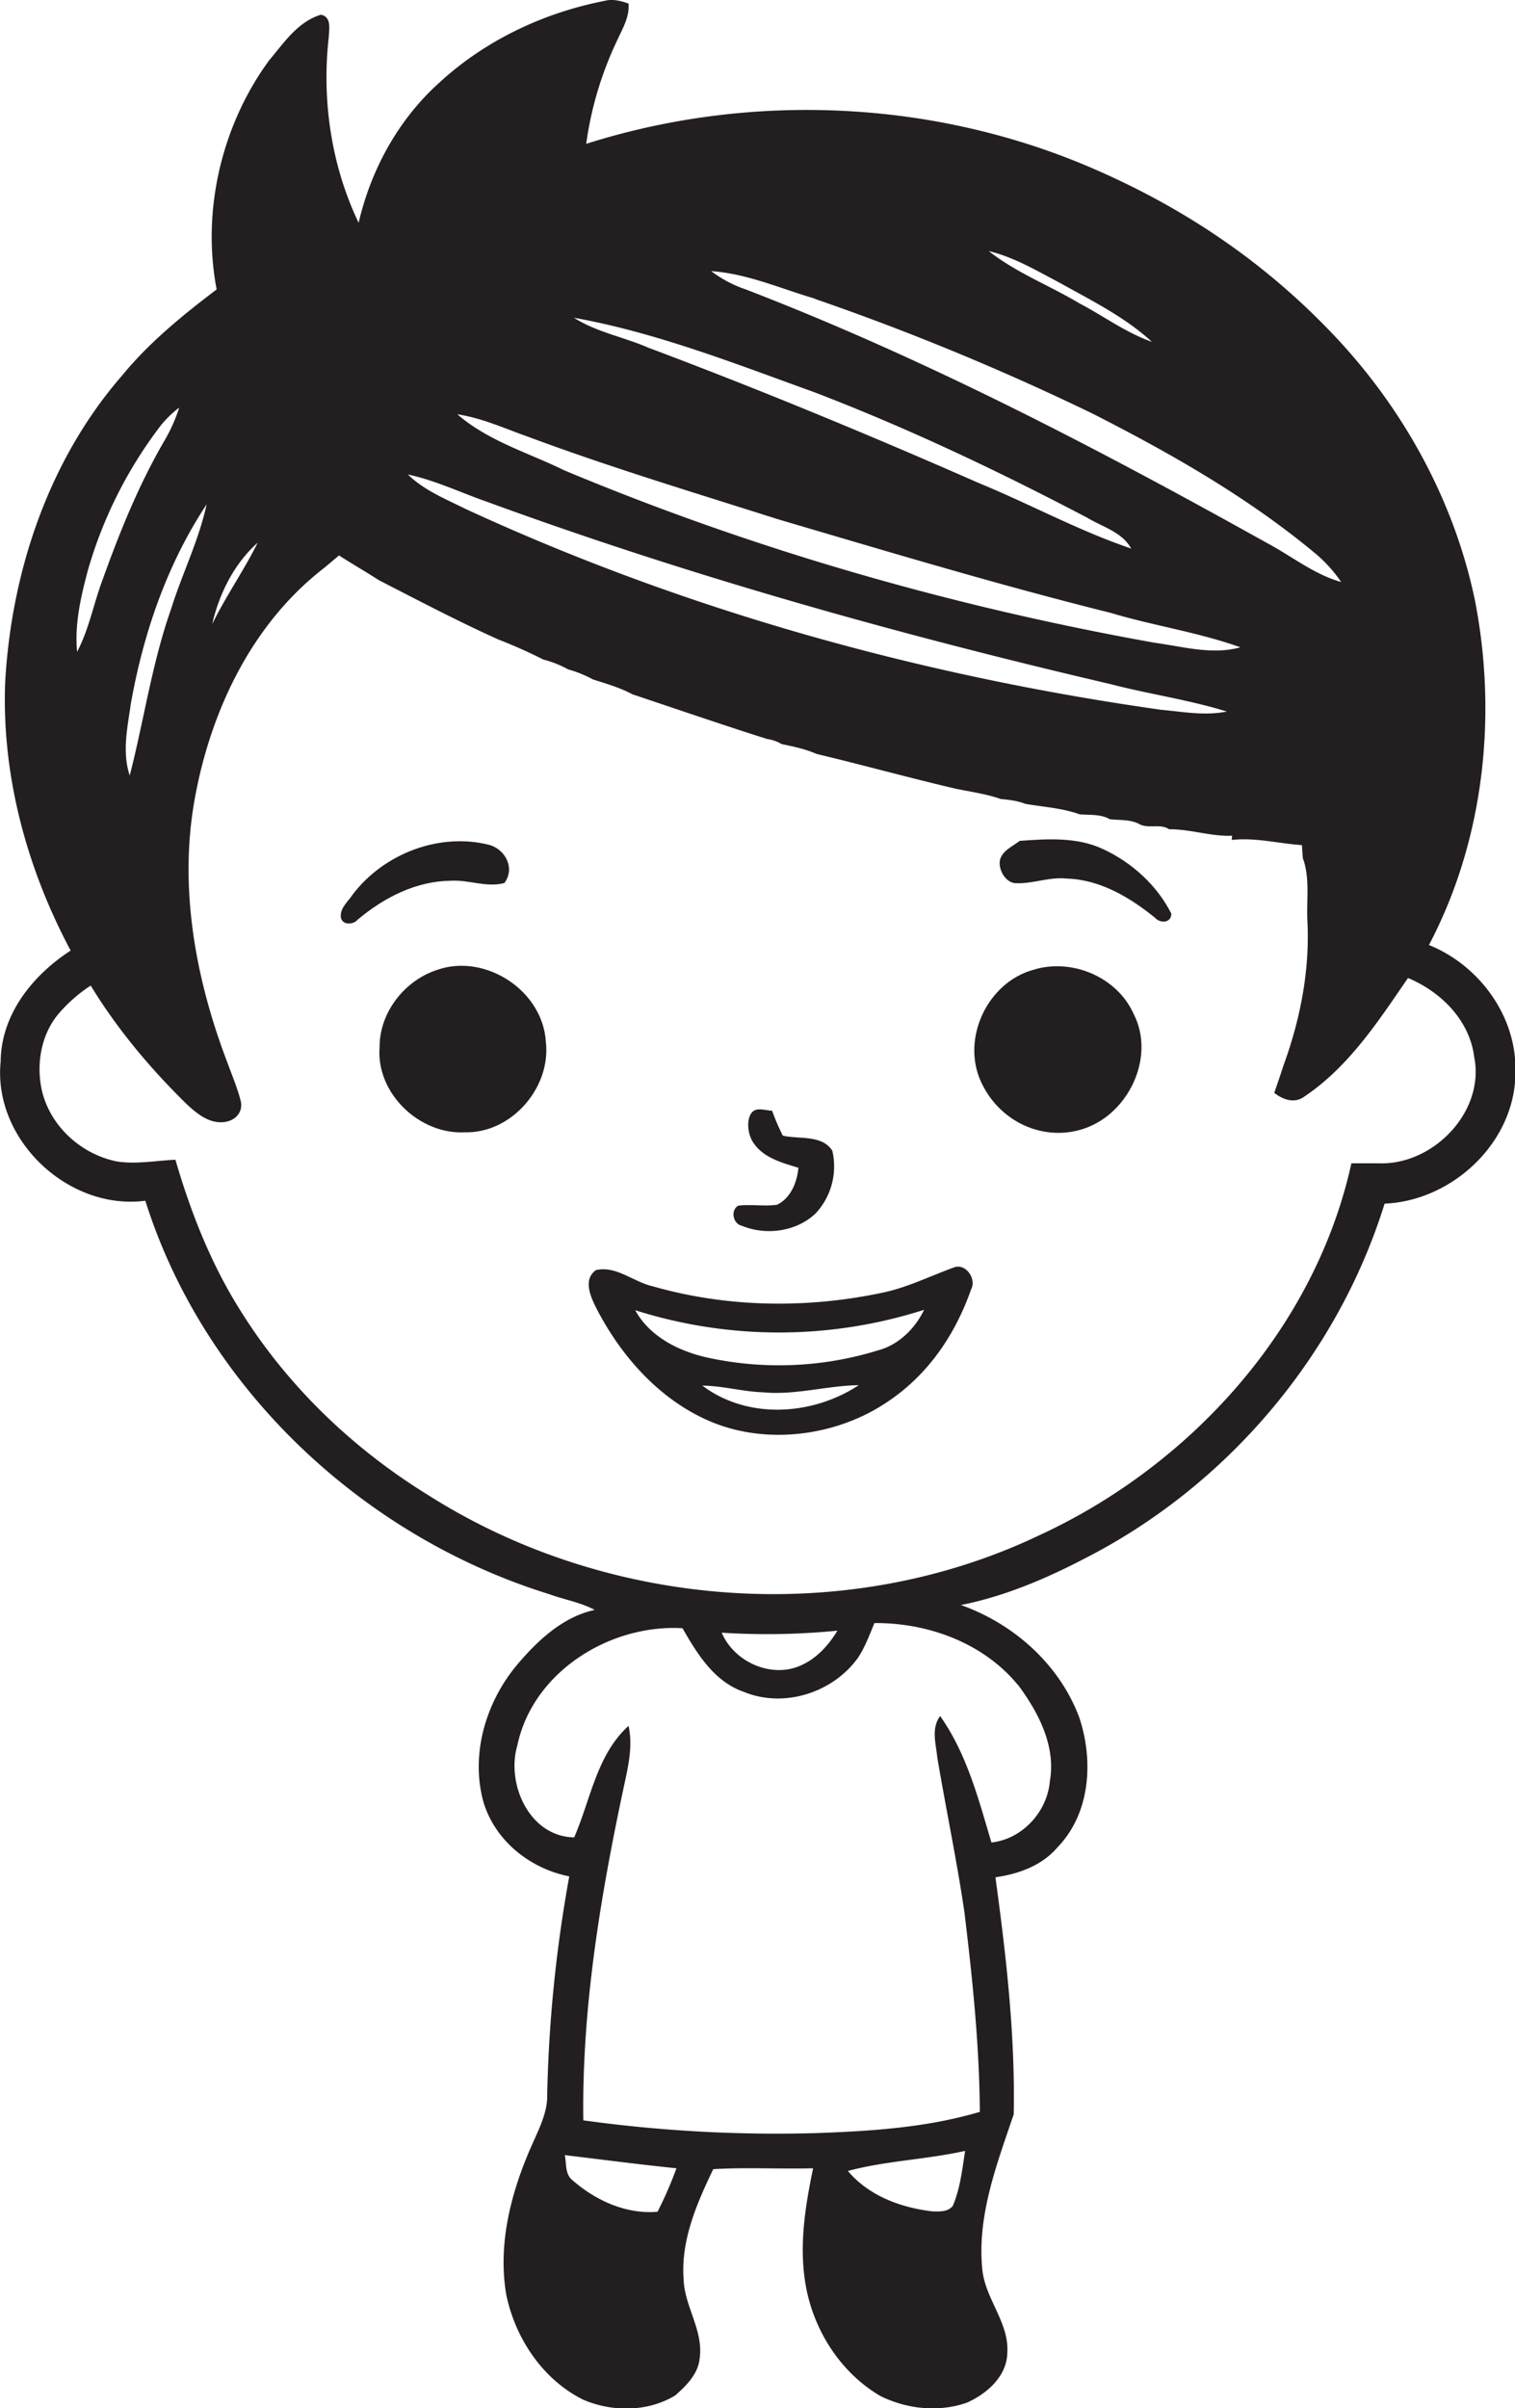 <svg id="Layer_1" data-name="Layer 1" xmlns="http://www.w3.org/2000/svg" viewBox="0 0 679.7 1080"><title>biseeise_Kids_flat_black_logo_White_background_676c6c3d-b906-4d0c-9b1d-5d327995e985</title><path d="M641.1,423.8c24.7-46.9,30.7-102.5,20.7-154.2-9.2-44.6-31.9-86-63.1-119S531.8,93.7,491.8,76.2C420.3,44.8,337.4,40.9,263,64.5a157.5,157.5,0,0,1,13.8-46.2c2.4-5.3,5.7-10.6,5.2-16.7-3.5-1.2-7.1-2.2-10.8-1.2C244,5.7,217.9,18,197.4,36.8c-18.5,16.5-30.9,39-36.5,63.1-12.3-25.6-16.6-55.1-13.4-83.2,0.1-3.5,1.4-9.1-3.5-10.1C133.6,9.7,127.4,19.2,120.8,27,99.5,56,90.4,94.4,97.2,129.8c-15.3,11.6-30.3,23.8-42.5,38.7-33,38-49.7,88.1-52.4,137.9-1.5,41.7,9.8,83.2,29.4,119.9C14.7,437.3.5,454.9,0.3,476c-3.6,34.9,30.2,67,64.9,62.5,26.5,84,97.6,150.5,181.1,176.4,6.8,2.5,14,3.6,20.5,7.1-14.3,3.1-25.6,13.7-34.8,24.6-14.1,16.8-21.1,40.4-15,61.9,5.4,17.3,20.9,29.5,38.4,33a616.8,616.8,0,0,0-9.9,97.9c0.2,7.1-2.9,13.6-5.7,20-9.9,21.5-16.7,45.7-12.7,69.5,4,19.7,16.4,38.3,34.6,47.3,13.1,5.6,28.9,5.5,41.2-1.9,5-4.4,10.3-9.6,11-16.6,1.8-12.5-6.8-23.3-7.2-35.5-1.3-17.5,5.9-34,13.3-49.4,14.9-.9,29.8,0,44.8-0.4-3.5,16.8-6.3,34.2-3.5,51.4,3.3,20.7,15.6,40.2,33.8,50.8,11.9,5.8,25.8,7.3,38.5,3,8.9-3.9,18-11.7,18.3-22.1,1.1-13.8-10-24.5-11.2-37.9-2.4-24,6.6-47.2,14.1-69.4,0.7-35.6-3.4-71.1-8.2-106.3,10.4-1.5,20.8-5.2,27.8-13.4,14.8-15.2,16.3-38.9,9.8-58.3-8.9-23.8-29.4-42-53.1-50.4,19.7-3.9,38.4-11.9,56.2-21.2,63.3-32.5,112.7-90.7,133.9-158.8,30.8-1.3,59-28,58.7-59.4C680.4,455.6,663.6,432.9,641.1,423.8Zm-165.7-297c14.3,8,29.2,15.3,41.4,26.5-11.7-4.1-21.7-11.6-32.6-17.3-13.4-8-28.3-13.7-40.6-23.4C454.9,115.3,465.1,121.4,475.4,126.8Zm-109.9,7.2a1139.7,1139.7,0,0,1,124.7,51.5c34.6,17.6,68.6,36.9,98.7,61.7a63.1,63.1,0,0,1,12.8,13.8c-12.2-3.4-22.2-11.6-33.3-17.5-75.7-42.2-152.8-82.5-233.8-113.7a54.1,54.1,0,0,1-15.5-8.2C335.2,122.7,350.1,129.4,365.5,133.9Zm0.1,42c42,16.1,82.6,35.4,122.4,56.3,6.8,4.1,15.4,6.3,19.5,13.7-23.4-7.9-45.3-19.9-68.2-29.3-48.9-21.5-98.4-42-148.5-60.8-11-4.8-23.1-6.9-33.3-13.4C294.7,149.2,330.1,163.2,365.6,176ZM237,195.9c36.8,13.7,74.4,25,111.8,36.9,49.6,14.6,99.1,29.5,149.3,42,19.3,5.8,39.4,8.7,58.4,15.5-12.6,3.5-25.6-.3-38.2-2-90.8-16.2-180.1-41.8-265.2-77.4-16.1-7.9-34.1-13.1-47.9-25.1C216.4,187.5,226.5,192.2,237,195.9ZM218.4,225c91.3,33.4,185.1,59.7,279.8,81.8,17.3,4.5,35.1,7,52.2,12.3-9.8,2-19.8.1-29.6-.8-107.4-15.2-213.2-44.5-311.8-90-9-4.5-18.6-8.3-26-15.5C195.3,215.4,206.6,220.9,218.4,225ZM115.6,243.4c-6.2,12.5-14.3,24-20.4,36.5C98.3,266.4,105,252.8,115.6,243.4ZM39.5,255.5a195.8,195.8,0,0,1,32.8-64.9,48.4,48.4,0,0,1,8.1-7.8,73.5,73.5,0,0,1-6.9,15.3c-11.3,19.5-19.8,40.5-27.4,61.7-4.1,10.8-6.1,22.3-11.5,32.5C33.4,279.8,36.3,267.5,39.5,255.5Zm53.2-29.3c-3.5,16.2-11,31.1-15.9,46.8-8.6,24.3-12.2,50-18.6,74.8-3.5-10.5-1-21.6.5-32.2C64.3,284.1,74.9,253.1,92.7,226.2ZM295,991.9c-14,1.2-27.7-5-38.1-14.1-3.5-2.7-2.7-7.5-3.5-11.3,16.7,2,33.4,4.2,50.1,5.9A175.7,175.7,0,0,1,295,991.9Zm132.5-2.7c-2.2,2.9-6.2,2.6-9.4,2.5-14.1-1.7-28.4-7-37.7-18.1,17.2-4.6,35.2-5.1,52.6-9C431.7,972.9,430.8,981.4,427.5,989.2Zm29.3-233.5c9.1,12.3,17,27.3,14.2,43.2-1.2,13.7-12.4,25.9-26.2,27.4-5.8-19.5-11.1-39.9-23-56.7-4.1,5.4-1.9,12.4-1.3,18.5,3.9,23.2,8.8,46.3,12.2,69.6,3.6,29.7,6.7,59.5,6.9,89.4-23.6,7-48.2,8.6-72.7,9.5a630.9,630.9,0,0,1-105.2-5.7C261,899,269.9,847.5,280.8,797c1.6-7.6,2.9-15.3,1.2-23-14.3,12.9-17,33.1-24.4,50-20-.3-30.6-23.9-25.5-41.2,6.9-33,41.5-54.5,74.1-52.6,6.6,11.5,14.2,23.9,27.4,28.5,18,7.5,40,.5,51.3-15.2,3.2-4.8,5.2-10.3,7.4-15.6C416.3,727.7,441.3,736.8,456.8,755.8Zm-133-23.5a320,320,0,0,0,51.9-.9c-4.2,7-10.1,13.3-17.9,16.2C344.8,752.3,329.1,744.8,323.8,732.2ZM618.6,521.7H606.3c-16.3,74.1-72.3,135.7-140.4,167-86.5,41.1-193.2,33-273.8-18.2-33.8-20.8-63.2-49-84.2-82.7-13.2-20.9-22.3-44-29.2-67.7-8.7.4-17.4,2.1-26.1,0.8-15.9-3.1-29.8-15.5-33.7-31.4-2.8-11.9-.6-25.5,7.5-35A67.2,67.2,0,0,1,40.7,442c12,19.7,27,37.5,43.5,53.6,4.2,3.8,9.1,7.8,15.1,7.7s9.9-4.4,8.7-9.5-4.1-12.1-6.3-18.1c-14.1-37.2-21.5-78-14.3-117.6s25.7-78.4,57.9-103.3l6.8-5.7c5.9,3.8,12,7.3,17.9,11.1,17.7,9.1,35.4,18.4,53.6,26.6q10.3,4,20.2,9a47,47,0,0,1,11.1,4.4,52.3,52.3,0,0,1,11.1,4.5c6,1.9,12.2,3.7,17.8,6.7,20.1,6.7,40.1,13.6,60.3,20a18.2,18.2,0,0,1,6.6,2.3c5.3,1.1,10.6,2.2,15.6,4.4,20.9,5,41.5,10.7,62.4,15.6,6.8,1.4,13.6,2.3,20.2,4.6,3.8,0.4,7.6.8,11.1,2.2,8.1,1.4,16.6,1.9,24.4,4.7,4.5,0.4,9.4-.2,13.5,2.2,4.5,0.5,9.2,0,13.3,2.2s9.4-.4,13.3,2.3c9.6-.1,18.7,3.3,28.3,2.9l-0.2,1.9c10.6-1.2,21,1.6,31.5,2.3,0.1,1.4.3,4.4,0.4,5.8,3.4,9.2,1.5,19.3,2.1,28.9,1,21.9-3.3,43.7-10.8,64.2-1.3,4.1-2.7,8.1-4.1,12.2,3.7,3,9,4.9,13.3,1.8,20-13.3,33.3-33.8,46.7-53.3,14.8,6.2,27.6,18.9,29.7,35.4C666.3,498.7,642.9,522.6,618.6,521.7Z" fill="#231f20"/><path d="M494.9,380.8c-11.7-5.5-24.9-4.6-37.4-3.7-3.1,2.4-7.3,4.1-8.7,8s2,11.2,7.4,11c7.5,0.2,14.7-2.9,22.2-2.1,15,0.4,28.5,8.4,39.8,17.6,2.3,2.6,7.4,2.4,7.3-1.9C519,396.9,507.8,386.8,494.9,380.8Z" fill="#231f20"/><path d="M226.3,396c4.9-6.5.5-15.1-6.8-17.1-22.5-5.7-47.4,4-61.3,22.3-2,3.1-5.6,5.9-5.3,9.9s5.7,3.7,7.6,1.3c11.7-9.8,26-17.2,41.5-17.4C210.2,394.4,218.3,398.2,226.3,396Z" fill="#231f20"/><path d="M332.8,549.7c10.8,4.5,24.6,2.7,33.2-5.6a30.9,30.9,0,0,0,7.4-28.1c-4.7-7.2-14.9-5-22.2-6.7a99.1,99.1,0,0,1-4.8-11.2c-3.1,0-7.4-2-9.5,1.4s-1.4,9.7,1.4,13.4c4.6,6.5,12.7,8.6,19.9,10.8-0.6,6.5-3.4,13.6-9.6,16.6-5.8.8-11.6-.3-17.4,0.4C327.6,542.8,328.9,548.9,332.8,549.7Z" fill="#231f20"/><path d="M196.3,434.9c-14.7,4.7-26,19-26,34.6-1.7,20.7,17.8,39.4,38.3,38.3,20.9,0.5,38.7-20.1,36.3-40.6C243.5,444.2,217.8,427.5,196.3,434.9Z" fill="#231f20"/><path d="M428,568.4c-10.8,3.9-21.1,9.1-32.4,11.4-33.8,7.1-69.4,6.6-102.6-2.9-8.7-1.9-16.5-9.4-25.6-7.3-5.9,4.1-2.5,11.8,0,16.8,11.2,21.9,28.7,41.6,51.6,51.2s51.1,7.1,73.1-5.2,35.8-32,43.6-54.2C438.2,573.6,433.3,566.4,428,568.4ZM315.1,621.4c9.2,0.1,18.1,2.7,27.2,3,14.5,1.4,28.6-3,43-3.2C364.6,634.8,335.6,636.8,315.1,621.4Zm78.8-15.8a150.5,150.5,0,0,1-77.1,3.1c-12.6-2.9-25.4-9.4-31.8-21.1a213.4,213.4,0,0,0,129.6-.2C410.5,595.9,403.2,603.1,393.9,605.6Z" fill="#231f20"/><path d="M463.7,434.9c-20.6,5.6-32.5,30.7-23.6,50.2s30.9,28,49.2,19.9,28.7-32.1,19.3-50.3C501.2,438.1,480.8,429.6,463.7,434.9Z" fill="#231f20"/></svg>